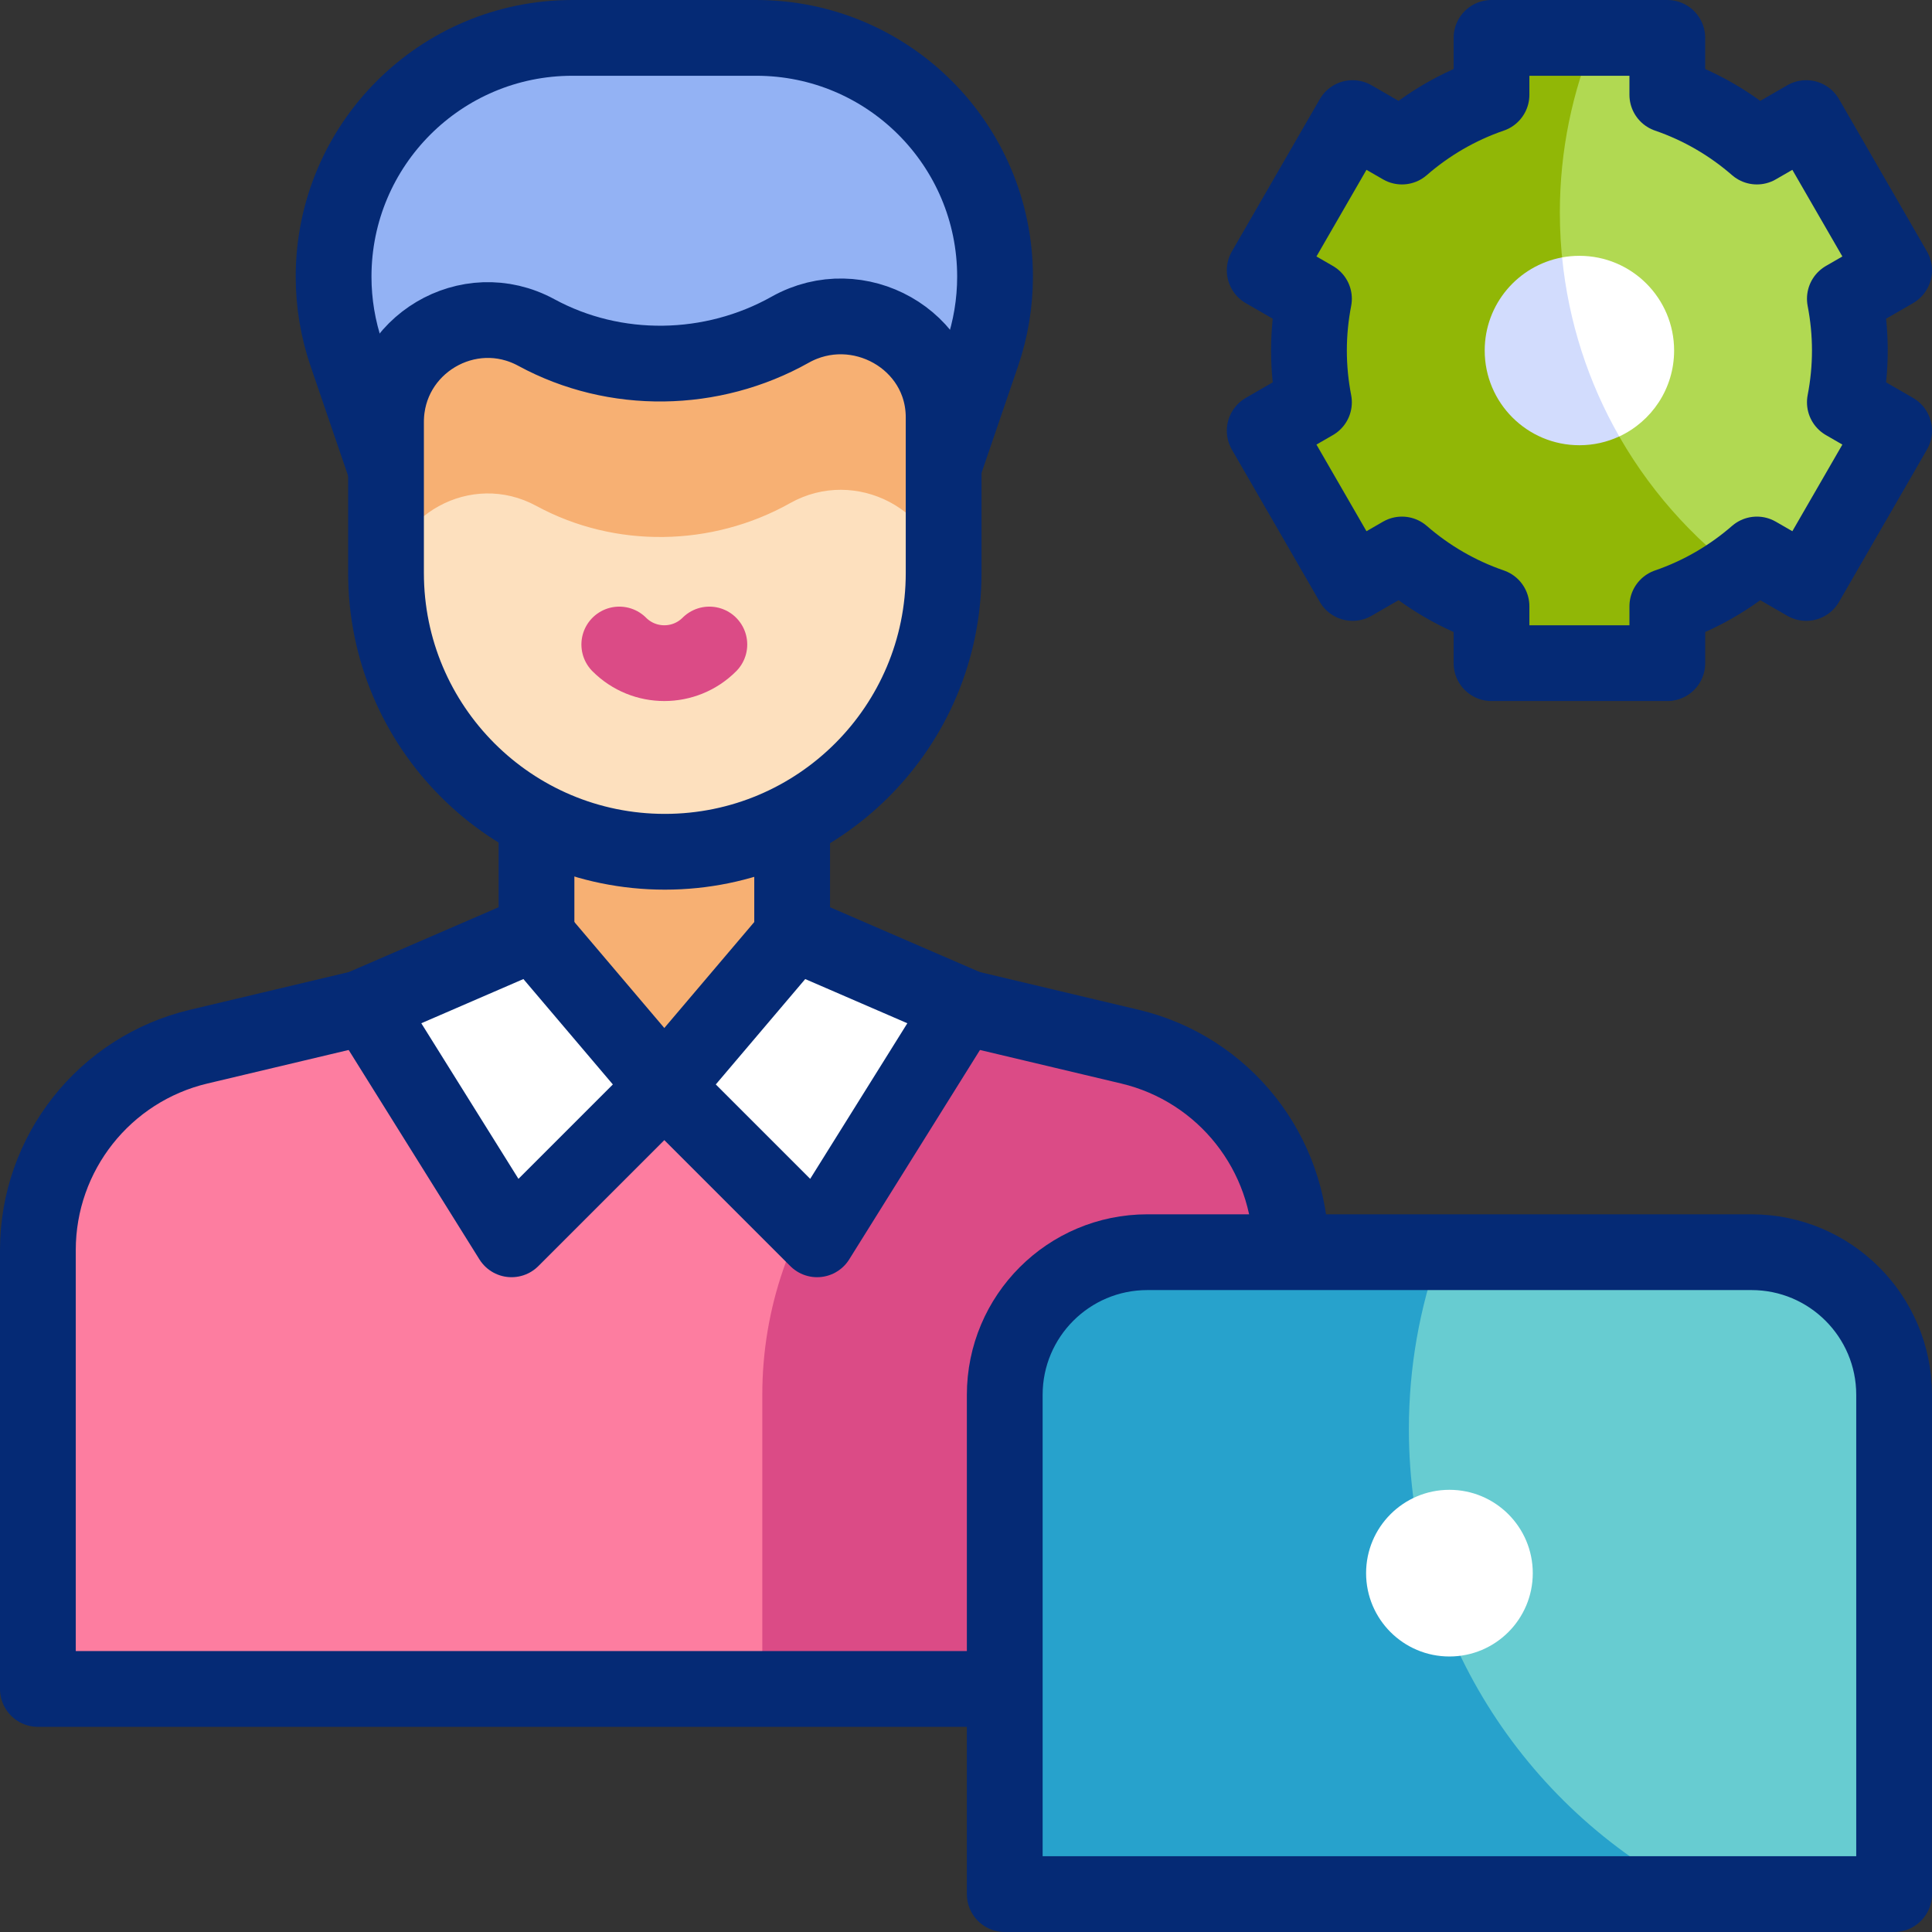 <svg version="1.1" id="Capa_1" xmlns="http://www.w3.org/2000/svg" xmlns:xlink="http://www.w3.org/1999/xlink" x="0px" y="0px" viewBox="0 0 510 510" style="enable-background:new 0 0 510 510;" xml:space="preserve">
<rect x="0" y="0" width="510" height="510" fill="#333333" stroke="none"/>
<g>
	<g>
		<path style="fill:#FFFFFF;" d="M207.093,254.639l91.18,21.649c24.887,5.909,42.456,28.138,42.456,53.716v115.841H175.364H10&#10;&#9;&#9;&#9;V330.003c0-25.578,17.569-47.807,42.456-53.716l91.18-21.649H207.093z"/>
		<g>
			<path style="fill:#B1D952;" d="M488.316,92.529c0-4.674-0.463-9.238-1.321-13.661L500,71.36l-23.205-40.191l-13.02,7.517&#10;&#9;&#9;&#9;&#9;c-6.858-5.972-14.862-10.652-23.645-13.67V10h-46.409v15.016c-8.783,3.018-16.787,7.698-23.645,13.67l-13.021-7.517&#10;&#9;&#9;&#9;&#9;L333.851,71.36l13.004,7.508c-0.857,4.423-1.321,8.987-1.321,13.661s0.463,9.238,1.321,13.661l-13.004,7.508l23.205,40.191&#10;&#9;&#9;&#9;&#9;l13.021-7.517c6.858,5.972,14.862,10.652,23.645,13.67v15.016h46.409v-15.016c8.783-3.018,16.787-7.698,23.645-13.67l13.02,7.517&#10;&#9;&#9;&#9;&#9;L500,113.698l-13.004-7.508C487.853,101.767,488.316,97.203,488.316,92.529z"/>
			<path style="fill:#91B706;" d="M411.763,56.089c0-16.339,3.29-31.91,9.239-46.089h-27.281v15.016&#10;&#9;&#9;&#9;&#9;c-8.783,3.018-16.787,7.698-23.645,13.67l-13.021-7.517L333.851,71.36l13.004,7.508c-0.857,4.423-1.321,8.987-1.321,13.661&#10;&#9;&#9;&#9;&#9;s0.463,9.238,1.321,13.661l-13.004,7.508l23.204,40.192l13.021-7.518c6.858,5.972,14.862,10.652,23.645,13.67v15.016h46.409&#10;&#9;&#9;&#9;&#9;v-15.016c6.565-2.256,12.694-5.442,18.236-9.4C430.029,128.844,411.763,94.602,411.763,56.089z"/>
			<path style="fill:#FFFFFF;" d="M412.356,67.946c1.481-0.274,3.009-0.417,4.569-0.417c13.807,0,25,11.193,25,25&#10;&#9;&#9;&#9;&#9;c0,10.05-5.93,18.715-14.482,22.686l-12.845-5.291L403.336,81.44L412.356,67.946z"/>
			<path style="fill:#D2DCFD;" d="M412.357,67.953c-11.625,2.147-20.432,12.33-20.432,24.576c0,13.807,11.193,25,25,25&#10;&#9;&#9;&#9;&#9;c3.758,0,7.318-0.834,10.516-2.319C419.325,101.029,414.045,85.02,412.357,67.953z"/>
		</g>
		<g>
			<g>
				<path style="fill:#FD7DA0;" d="M207.093,254.639l91.18,21.649c24.887,5.909,42.456,28.138,42.456,53.716v115.841H175.364H10&#10;&#9;&#9;&#9;&#9;&#9;V330.003c0-25.578,17.569-47.807,42.456-53.716l91.18-21.649H207.093z"/>
				<path style="fill:#DB4B86;" d="M201.229,445.845h139.499V330.003c0-25.578-17.569-47.808-42.456-53.716l-23.879-5.669&#10;&#9;&#9;&#9;&#9;&#9;c-42.229,12.351-73.164,51.423-73.164,97.589V445.845z"/>
				<polygon style="fill:#F7B073;" points="141.622,214.297 141.622,246.326 175.364,286.822 209.106,246.326 209.106,214.297 &#9;&#9;&#9;&#9;&#10;&#9;&#9;&#9;&#9;&#9;"/>
				<polygon style="fill:#FFFFFF;" points="135.037,327.149 96.577,265.553 140.997,246.326 175.364,286.822 &#9;&#9;&#9;&#9;"/>
				<polygon style="fill:#FFFFFF;" points="215.691,327.149 254.151,265.553 209.732,246.326 175.364,286.822 &#9;&#9;&#9;&#9;"/>
			</g>
			<g>
				<path style="fill:#93B2F4;" d="M248.83,123.964l10.443-30.523c2.247-6.568,3.394-13.463,3.394-20.405v0&#10;&#9;&#9;&#9;&#9;&#9;c0-34.814-28.222-63.036-63.036-63.036h-24.267h-24.267c-34.814,0-63.036,28.222-63.036,63.036v0&#10;&#9;&#9;&#9;&#9;&#9;c0,6.942,1.147,13.837,3.394,20.405l10.443,30.523H248.83z"/>
				<path style="fill:#FDE0BE;" d="M208.573,87.039c-20.607,11.565-46.222,12.024-66.985,0.741h0&#10;&#9;&#9;&#9;&#9;&#9;c-17.9-9.727-39.691,3.231-39.691,23.604v39.863c0,40.648,32.952,73.599,73.599,73.599h0c40.648,0,73.599-32.951,73.599-73.599&#10;&#9;&#9;&#9;&#9;&#9;v-41.068C249.097,89.643,226.48,76.989,208.573,87.039z"/>
				<path style="fill:#F7B073;" d="M208.573,87.039c-20.607,11.565-46.222,12.024-66.985,0.741h0&#10;&#9;&#9;&#9;&#9;&#9;c-17.9-9.728-39.69,3.231-39.69,23.604v39.863c0,1.246,0.033,2.485,0.094,3.716c1.497-19.09,22.349-30.783,39.597-21.41h0&#10;&#9;&#9;&#9;&#9;&#9;c20.763,11.283,46.378,10.824,66.985-0.741c17.335-9.729,39.081,1.819,40.454,21.195c0.034-0.917,0.07-1.835,0.07-2.761v-41.068&#10;&#9;&#9;&#9;&#9;&#9;C249.097,89.643,226.48,76.989,208.573,87.039z"/>
			</g>
		</g>
		<g>
			<path style="fill:#67CCD1;" d="M500,500H265.229V368.207c0-20.799,16.861-37.66,37.66-37.66h159.45&#10;&#9;&#9;&#9;&#9;c20.799,0,37.66,16.861,37.66,37.66V500z"/>
			<path style="fill:#27A2CC;" d="M371.91,377.251c0-16.393,2.862-32.115,8.101-46.704H302.89c-20.799,0-37.66,16.861-37.66,37.66&#10;&#9;&#9;&#9;&#9;V500h181.374C402.233,477.01,371.91,430.674,371.91,377.251z"/>
			<path style="fill:#FFFFFF;" d="M382.615,437.273L382.615,437.273c-12.15,0-22-9.85-22-22v0c0-12.15,9.85-22,22-22h0&#10;&#9;&#9;&#9;&#9;c12.15,0,22,9.85,22,22v0C404.615,427.424,394.765,437.273,382.615,437.273z"/>
		</g>
	</g>
	<g>
		<g>
			<path style="fill:none;stroke:#052A75;stroke-width:20;stroke-linejoin:round;stroke-miterlimit:10;" d="M488.316,92.529&#10;&#9;&#9;&#9;&#9;c0-4.674-0.463-9.238-1.321-13.661L500,71.36l-23.205-40.191l-13.02,7.517c-6.858-5.972-14.862-10.652-23.645-13.67V10h-46.409&#10;&#9;&#9;&#9;&#9;v15.016c-8.783,3.018-16.787,7.698-23.645,13.67l-13.021-7.517L333.851,71.36l13.004,7.508&#10;&#9;&#9;&#9;&#9;c-0.857,4.423-1.321,8.987-1.321,13.661s0.463,9.238,1.321,13.661l-13.004,7.508l23.205,40.191l13.021-7.517&#10;&#9;&#9;&#9;&#9;c6.858,5.972,14.862,10.652,23.645,13.67v15.016h46.409v-15.016c8.783-3.018,16.787-7.698,23.645-13.67l13.02,7.517L500,113.698&#10;&#9;&#9;&#9;&#9;l-13.004-7.508C487.853,101.767,488.316,97.203,488.316,92.529z"/>
			<path style="fill:none;stroke:#052A75;stroke-width:20;stroke-linejoin:round;stroke-miterlimit:10;" d="M500,500H265.229&#10;&#9;&#9;&#9;&#9;V368.207c0-20.799,16.861-37.66,37.66-37.66h159.45c20.799,0,37.66,16.861,37.66,37.66V500z"/>
		</g>
		<g>
			<g>
				<path style="fill:none;stroke:#052A75;stroke-width:20;stroke-linejoin:round;stroke-miterlimit:10;" d="M96.718,265.778&#10;&#9;&#9;&#9;&#9;&#9;l-44.262,10.509C27.569,282.196,10,304.425,10,330.003v115.841h255.229"/>
				<path style="fill:none;stroke:#052A75;stroke-width:20;stroke-linejoin:round;stroke-miterlimit:10;" d="M340.728,330.547&#10;&#9;&#9;&#9;&#9;&#9;v-0.543c0-25.578-17.569-47.808-42.456-53.716l-44.122-10.476"/>
				<polygon style="fill:none;stroke:#052A75;stroke-width:20;stroke-linejoin:round;stroke-miterlimit:10;" points="&#10;&#9;&#9;&#9;&#9;&#9;135.037,327.149 96.577,265.553 140.997,246.326 175.364,286.822 &#9;&#9;&#9;&#9;"/>
				<polygon style="fill:none;stroke:#052A75;stroke-width:20;stroke-linejoin:round;stroke-miterlimit:10;" points="&#10;&#9;&#9;&#9;&#9;&#9;215.691,327.149 254.151,265.553 209.732,246.326 175.364,286.822 &#9;&#9;&#9;&#9;"/>
			</g>
			<g>
				
					<line style="fill:none;stroke:#052A75;stroke-width:20;stroke-linejoin:round;stroke-miterlimit:10;" x1="209.106" y1="246.326" x2="209.106" y2="218.515"/>
				
					<line style="fill:none;stroke:#052A75;stroke-width:20;stroke-linejoin:round;stroke-miterlimit:10;" x1="141.622" y1="218.515" x2="141.622" y2="246.326"/>
				<path style="fill:none;stroke:#052A75;stroke-width:20;stroke-linejoin:round;stroke-miterlimit:10;" d="M248.83,123.964&#10;&#9;&#9;&#9;&#9;&#9;l10.443-30.523c2.247-6.568,3.394-13.463,3.394-20.405v0c0-34.814-28.222-63.036-63.036-63.036h-24.267h-24.267&#10;&#9;&#9;&#9;&#9;&#9;c-34.814,0-63.036,28.222-63.036,63.036v0c0,6.942,1.147,13.837,3.394,20.405l10.443,30.523"/>
				<path style="fill:none;stroke:#052A75;stroke-width:20;stroke-linejoin:round;stroke-miterlimit:10;" d="M208.573,87.039&#10;&#9;&#9;&#9;&#9;&#9;c-20.607,11.565-46.222,12.024-66.985,0.741h0c-17.9-9.727-39.691,3.231-39.691,23.604v39.863&#10;&#9;&#9;&#9;&#9;&#9;c0,40.648,32.952,73.599,73.599,73.599h0c40.648,0,73.599-32.951,73.599-73.599v-41.068&#10;&#9;&#9;&#9;&#9;&#9;C249.097,89.643,226.48,76.989,208.573,87.039z"/>
				<path style="fill:none;stroke:#DB4B86;stroke-width:20;stroke-linecap:round;stroke-linejoin:round;stroke-miterlimit:10;" d="&#10;&#9;&#9;&#9;&#9;&#9;M187.252,170.134c-6.565,6.565-17.21,6.565-23.776,0"/>
			</g>
		</g>
	</g>
</g>
<g>
</g>
<g>
</g>
<g>
</g>
<g>
</g>
<g>
</g>
<g>
</g>
<g>
</g>
<g>
</g>
<g>
</g>
<g>
</g>
<g>
</g>
<g>
</g>
<g>
</g>
<g>
</g>
<g>
</g>
</svg>